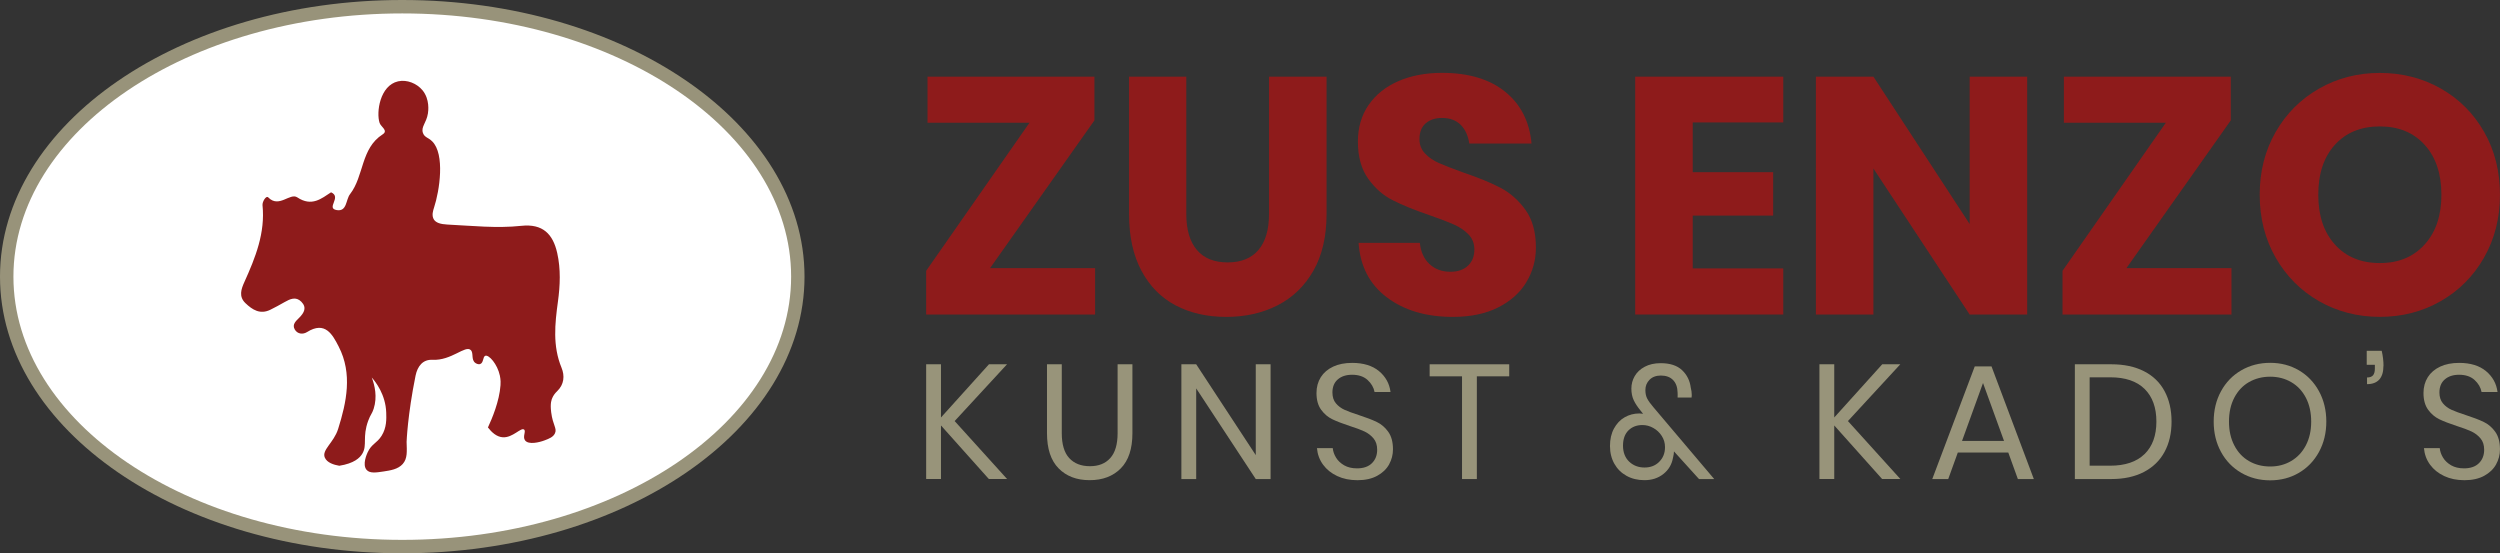 <?xml version="1.0" encoding="UTF-8"?><svg id="Laag_1" xmlns="http://www.w3.org/2000/svg" viewBox="0 0 737.4 163.19"><rect x="0" y="0" width="737.4" height="163.19" fill="#333333" stroke="none"/><ellipse cx="118.65" cy="81.6" rx="116.67" ry="79.62" style="fill:#fff; stroke-width:0px;"/><path d="m118.65,3.96c63.24,0,114.7,34.83,114.7,77.64s-51.45,77.64-114.7,77.64S3.96,124.41,3.96,81.6,55.41,3.96,118.65,3.96m0-3.96C53.12,0,0,36.53,0,81.6s53.12,81.6,118.65,81.6,118.65-36.53,118.65-81.6S184.18,0,118.65,0h0Z" style="fill:#98937a; stroke-width:0px;"/><path d="m143.91,126.1c1.24-2.65,3.39-7.76,3.72-12.49.03-.46.09-1.51-.19-2.82-.73-3.41-3.24-6.22-4.3-5.85-.76.27-.46,2.08-1.52,2.44-.62.21-1.27-.24-1.37-.3-1.41-.96-.45-2.97-1.42-3.85-1.62-1.47-5.67,3.18-11.29,2.9-2.79-.14-4.39,1.84-4.97,4.68-2.37,11.7-2.64,19.51-2.64,19.51.08,2.83.29,4.91-1.14,6.53-1.39,1.57-3.61,1.9-5.63,2.21-2.22.34-4.07.62-5.02-.46-1.37-1.55.11-4.76.3-5.18,1.17-2.53,2.7-2.64,4.11-4.87,1.52-2.41,1.43-4.98,1.37-6.85-.18-5.34-3.14-9.07-4.26-10.35.87,2.32,1.68,5.69.56,9.2-.51,1.6-.92,1.64-1.63,3.59-1.74,4.77-.24,7.07-1.67,9.59-.77,1.35-2.5,2.96-6.85,3.65-1.62-.28-3.6-.89-4.26-2.4-.99-2.27,2.63-4.37,3.92-8.45,2.47-7.86,4.3-16.29.17-24.3-1.81-3.52-3.97-7.65-9.35-4.28-1.18.74-2.8.63-3.61-.77-.87-1.51.39-2.52,1.33-3.48,1.42-1.43,2.31-2.97.61-4.7-1.61-1.63-3.32-.82-4.97.12-1.38.78-2.76,1.56-4.19,2.25-2.99,1.46-5.28.01-7.33-1.96-2.03-1.95-1.26-4.13-.28-6.29,3.24-7.18,6.15-14.43,5.32-22.6-.1-.99,1.05-2.96,1.7-2.29,3.15,3.25,6.41-1.45,8.55-.02,4.3,2.87,7.18.31,9.97-1.49,3.25,1.42-1.59,4.68,1.64,5.24,3.11.54,2.67-3.05,3.96-4.7,4.16-5.35,3.12-13.48,9.63-17.64,1.71-1.1-.53-2.22-.91-3.35-1.04-3.1.07-11.06,5.45-12.28,2.6-.59,5.53.61,7.2,2.63,2.2,2.67,1.71,6.18,1.6,6.85-.46,2.82-2.08,3.91-1.48,5.71.45,1.36,1.59,1.37,2.74,2.51,3.82,3.79,2.19,14.55.53,19.59-.22.68-.79,2.29-.02,3.48.59.92,1.9,1.37,3.94,1.47,7.28.36,14.57,1.16,21.83.38,6.36-.68,9.35,2.44,10.6,8.04,1.06,4.73.86,9.54.21,14.28-.9,6.59-1.59,13.09,1.05,19.51,1,2.42.78,4.97-1.3,6.96-.65.62-1.11,1.27-1.41,1.97-.19.44-.69,1.48-.33,4.26.5,3.88,1.77,4.69,1.12,6.15-.5,1.13-1.7,1.59-3.1,2.12-1.52.58-4.7,1.35-5.72,0-.82-1.08.36-2.69-.3-3.2-.93-.71-3.31,2.44-6.24,2.28-1.87-.1-3.36-1.52-4.41-2.89Z" style="fill:#8e1b1b; stroke-width:0px;"/><path d="m292.04,79.08h30.97v13.7h-49.83v-12.9l30.47-43.67h-30.07v-13.6h49.23v12.9l-30.77,43.57Z" style="fill:#8e1b1b; stroke-width:0px;"/><path d="m349.91,22.61v40.5c0,4.63,1.04,8.17,3.12,10.62,2.08,2.45,5.11,3.67,9.08,3.67s7-1.22,9.08-3.67c2.08-2.45,3.12-5.99,3.12-10.62V22.61h16.97v40.5c0,6.62-1.29,12.19-3.87,16.72-2.58,4.53-6.1,7.94-10.57,10.22-4.47,2.28-9.51,3.42-15.14,3.42s-10.59-1.12-14.89-3.37c-4.3-2.25-7.68-5.66-10.12-10.22-2.45-4.57-3.67-10.16-3.67-16.77V22.61h16.87Z" style="fill:#8e1b1b; stroke-width:0px;"/><path d="m450.21,83.25c-1.89,3.11-4.66,5.59-8.34,7.44-3.67,1.85-8.12,2.78-13.35,2.78-7.88,0-14.36-1.92-19.45-5.76-5.1-3.84-7.88-9.2-8.34-16.08h18.07c.26,2.65,1.21,4.73,2.83,6.25s3.69,2.28,6.2,2.28c2.18,0,3.9-.6,5.16-1.79,1.26-1.19,1.89-2.78,1.89-4.76,0-1.79-.58-3.28-1.74-4.47-1.16-1.19-2.6-2.17-4.32-2.93-1.72-.76-4.1-1.67-7.15-2.73-4.44-1.52-8.06-2.99-10.87-4.42-2.82-1.42-5.23-3.54-7.24-6.35-2.02-2.81-3.03-6.47-3.03-10.97,0-4.17,1.06-7.77,3.18-10.82,2.12-3.04,5.04-5.37,8.78-7,3.74-1.62,8.02-2.43,12.85-2.43,7.81,0,14.01,1.85,18.61,5.56,4.6,3.71,7.2,8.8,7.79,15.29h-18.36c-.33-2.32-1.18-4.15-2.53-5.51-1.36-1.36-3.2-2.04-5.51-2.04-1.99,0-3.59.53-4.82,1.59-1.22,1.06-1.84,2.62-1.84,4.67,0,1.65.55,3.06,1.64,4.22s2.46,2.1,4.12,2.83c1.66.73,4.04,1.65,7.15,2.78,4.5,1.52,8.17,3.03,11.02,4.52,2.84,1.49,5.29,3.66,7.34,6.5,2.05,2.85,3.08,6.55,3.08,11.12,0,3.71-.94,7.11-2.83,10.22Z" style="fill:#8e1b1b; stroke-width:0px;"/><path d="m499.29,36.1v14.69h23.72v12.8h-23.72v15.58h26.7v13.6h-43.67V22.61h43.67v13.5h-26.7Z" style="fill:#8e1b1b; stroke-width:0px;"/><path d="m597.94,92.78h-16.97l-28.39-43.08v43.08h-16.97V22.61h16.97l28.39,43.47V22.61h16.97v70.17Z" style="fill:#8e1b1b; stroke-width:0px;"/><path d="m627.22,79.08h30.97v13.7h-49.83v-12.9l30.47-43.67h-30.07v-13.6h49.23v12.9l-30.77,43.57Z" style="fill:#8e1b1b; stroke-width:0px;"/><path d="m719.98,26.13c5.39,3.08,9.64,7.34,12.75,12.8,3.11,5.46,4.66,11.63,4.66,18.51s-1.57,13.07-4.71,18.56c-3.14,5.49-7.41,9.78-12.81,12.85-5.4,3.08-11.37,4.61-17.92,4.61s-12.52-1.54-17.91-4.61c-5.39-3.08-9.66-7.36-12.81-12.85-3.14-5.49-4.71-11.68-4.71-18.56s1.57-13.05,4.71-18.51c3.14-5.46,7.41-9.73,12.81-12.8,5.39-3.08,11.37-4.62,17.91-4.62s12.62,1.54,18.02,4.62Zm-31.27,16.57c-3.28,3.61-4.91,8.52-4.91,14.74s1.64,11.05,4.91,14.69,7.69,5.46,13.25,5.46,9.89-1.82,13.2-5.46c3.31-3.64,4.96-8.54,4.96-14.69s-1.64-11.05-4.91-14.69c-3.28-3.64-7.69-5.46-13.25-5.46s-9.97,1.8-13.25,5.41Z" style="fill:#8e1b1b; stroke-width:0px;"/><path d="m281.59,124.2l15.46,17.09h-5.38l-14.12-15.8v15.8h-4.37v-33.85h4.37v15.7l14.16-15.7h5.33l-15.46,16.76Z" style="fill:#98947a; stroke-width:0px;"/><path d="m313.18,107.45v20.31c0,3.33.74,5.79,2.21,7.37,1.47,1.59,3.51,2.38,6.1,2.38s4.56-.8,6-2.4c1.44-1.6,2.16-4.05,2.16-7.35v-20.31h4.37v20.31c0,4.61-1.14,8.07-3.43,10.39-2.29,2.32-5.35,3.48-9.19,3.48s-6.86-1.16-9.15-3.48c-2.29-2.32-3.43-5.78-3.43-10.39v-20.31h4.37Z" style="fill:#98947a; stroke-width:0px;"/><path d="m374.77,141.3h-4.37l-17.57-26.74v26.74h-4.37v-33.85h4.37l17.57,26.79v-26.79h4.37v33.85Z" style="fill:#98947a; stroke-width:0px;"/><path d="m409.73,136.98c-.77,1.38-1.94,2.5-3.51,3.36s-3.51,1.3-5.81,1.3-4.23-.41-5.98-1.22c-1.75-.82-3.14-1.94-4.18-3.36-1.04-1.42-1.64-3.05-1.8-4.87h4.66c.09.96.42,1.9.98,2.81.56.91,1.36,1.66,2.4,2.26,1.04.59,2.3.89,3.77.89,1.92,0,3.39-.51,4.42-1.54,1.02-1.02,1.53-2.34,1.53-3.94,0-1.38-.36-2.5-1.08-3.36-.72-.86-1.61-1.54-2.66-2.04-1.06-.5-2.5-1.03-4.32-1.61-2.14-.7-3.87-1.37-5.16-1.99-1.29-.62-2.4-1.56-3.31-2.81-.91-1.25-1.37-2.9-1.37-4.94,0-1.76.43-3.31,1.27-4.66.85-1.34,2.07-2.38,3.65-3.12,1.59-.74,3.45-1.1,5.59-1.1,3.33,0,5.97.81,7.92,2.42,1.95,1.62,3.09,3.67,3.41,6.17h-4.71c-.25-1.34-.95-2.53-2.06-3.55-1.12-1.02-2.64-1.54-4.56-1.54-1.76,0-3.17.46-4.22,1.37-1.06.91-1.59,2.2-1.59,3.87,0,1.31.35,2.38,1.03,3.19.69.82,1.54,1.46,2.57,1.92,1.03.46,2.43.98,4.23,1.56,2.17.7,3.93,1.38,5.26,2.02,1.33.64,2.46,1.61,3.38,2.9.93,1.3,1.39,3.02,1.39,5.16,0,1.6-.39,3.09-1.15,4.46Z" style="fill:#98947a; stroke-width:0px;"/><path d="m445.16,107.45v3.55h-9.55v30.3h-4.37v-30.3h-9.55v-3.55h23.48Z" style="fill:#98947a; stroke-width:0px;"/><path d="m501.14,141.3l-7.39-8.16c0,.51-.09,1.15-.29,1.92-.35,1.95-1.3,3.54-2.83,4.75-1.54,1.22-3.39,1.82-5.57,1.82-1.99,0-3.75-.42-5.28-1.27-1.54-.85-2.74-2.03-3.6-3.55-.86-1.52-1.3-3.27-1.3-5.26s.39-3.7,1.18-5.16c.79-1.45,1.83-2.56,3.15-3.31,1.31-.75,2.77-1.13,4.37-1.13.26,0,.61.03,1.06.1l-.72-.91c-.9-1.09-1.58-2.12-2.04-3.1-.46-.98-.69-2.12-.69-3.43s.33-2.54.98-3.67c.66-1.14,1.64-2.06,2.95-2.76,1.31-.7,2.88-1.06,4.71-1.06,2.75,0,4.86.69,6.31,2.06,1.46,1.38,2.31,3.11,2.57,5.19.19.7.29,1.42.29,2.16,0,.32-.02.56-.05.72h-4.13c.03-.22.04-.49.02-.79-.02-.3-.02-.52-.02-.65-.03-1.6-.48-2.84-1.34-3.72-.86-.88-2.06-1.32-3.6-1.32-1.41,0-2.52.42-3.34,1.25s-1.22,1.84-1.22,3.03c0,.99.18,1.84.55,2.54.37.7.97,1.54,1.8,2.5l17.96,21.22h-4.46Zm-11.74-5.09c1.14-1.12,1.71-2.56,1.71-4.32,0-1.22-.32-2.32-.96-3.31-.64-.99-1.47-1.78-2.5-2.35-1.02-.58-2.1-.86-3.21-.86-1.67,0-3.04.53-4.11,1.58-1.07,1.06-1.61,2.56-1.61,4.51s.61,3.55,1.82,4.71c1.22,1.15,2.72,1.73,4.52,1.73s3.21-.56,4.34-1.68Z" style="fill:#98947a; stroke-width:0px;"/><path d="m545.07,124.2l15.46,17.09h-5.38l-14.12-15.8v15.8h-4.37v-33.85h4.37v15.7l14.16-15.7h5.33l-15.46,16.76Z" style="fill:#98947a; stroke-width:0px;"/><path d="m592.36,133.47h-14.88l-2.83,7.83h-4.71l12.53-33.22h4.95l12.48,33.22h-4.71l-2.83-7.83Zm-1.25-3.41l-6.2-17.09-6.19,17.09h12.39Z" style="fill:#98947a; stroke-width:0px;"/><path d="m638.45,133.3c-1.38,2.55-3.4,4.51-6.07,5.91-2.67,1.39-5.88,2.09-9.63,2.09h-10.75v-33.85h10.75c3.75,0,6.95.68,9.63,2.04s4.7,3.31,6.07,5.86c1.38,2.54,2.07,5.55,2.07,9s-.69,6.41-2.07,8.95Zm-5.9.65c2.33-2.27,3.5-5.47,3.5-9.6s-1.16-7.34-3.48-9.63c-2.32-2.29-5.71-3.43-10.16-3.43h-6.05v26.07h6.05c4.42,0,7.79-1.14,10.13-3.41Z" style="fill:#98947a; stroke-width:0px;"/><path d="m678.08,109.23c2.51,1.47,4.49,3.53,5.93,6.17,1.44,2.64,2.16,5.63,2.16,8.95s-.72,6.31-2.16,8.95c-1.44,2.64-3.42,4.7-5.93,6.17-2.51,1.47-5.34,2.21-8.47,2.21s-5.98-.74-8.52-2.21c-2.54-1.47-4.54-3.53-5.98-6.17-1.44-2.64-2.16-5.62-2.16-8.95s.72-6.31,2.16-8.95c1.44-2.64,3.43-4.7,5.98-6.17,2.54-1.47,5.38-2.21,8.52-2.21s5.96.74,8.47,2.21Zm-14.74,3.48c-1.84,1.07-3.28,2.61-4.32,4.61-1.04,2-1.56,4.34-1.56,7.03s.52,4.99,1.56,7.01c1.04,2.02,2.48,3.56,4.32,4.63s3.93,1.61,6.27,1.61,4.38-.54,6.22-1.63c1.84-1.09,3.28-2.63,4.32-4.63,1.04-2,1.56-4.33,1.56-6.98s-.52-5.03-1.56-7.03c-1.04-2-2.48-3.54-4.32-4.61-1.84-1.07-3.91-1.61-6.22-1.61s-4.43.54-6.27,1.61Z" style="fill:#98947a; stroke-width:0px;"/><path d="m703.02,107.88c0,1.79-.41,3.15-1.22,4.06-.82.91-2.03,1.37-3.62,1.37v-1.97c.83,0,1.42-.22,1.78-.65s.53-1.1.53-1.99v-1.1h-2.4v-4.13h4.42c.35,1.54.53,3.01.53,4.42Z" style="fill:#98947a; stroke-width:0px;"/><path d="m736.25,136.98c-.77,1.38-1.94,2.5-3.51,3.36-1.57.86-3.51,1.3-5.81,1.3s-4.23-.41-5.98-1.22c-1.75-.82-3.14-1.94-4.18-3.36-1.04-1.42-1.64-3.05-1.8-4.87h4.66c.09.96.42,1.9.98,2.81.56.91,1.36,1.66,2.4,2.26,1.04.59,2.3.89,3.77.89,1.92,0,3.39-.51,4.42-1.54,1.02-1.02,1.53-2.34,1.53-3.94,0-1.38-.36-2.5-1.08-3.36-.72-.86-1.61-1.54-2.66-2.04-1.06-.5-2.5-1.03-4.32-1.61-2.14-.7-3.87-1.37-5.16-1.99-1.29-.62-2.4-1.56-3.31-2.81-.91-1.25-1.37-2.9-1.37-4.94,0-1.76.43-3.31,1.27-4.66.85-1.34,2.07-2.38,3.65-3.12,1.59-.74,3.45-1.1,5.59-1.1,3.33,0,5.97.81,7.92,2.42,1.95,1.62,3.09,3.67,3.41,6.17h-4.71c-.25-1.34-.95-2.53-2.06-3.55-1.12-1.02-2.64-1.54-4.56-1.54-1.76,0-3.17.46-4.22,1.37-1.06.91-1.59,2.2-1.59,3.87,0,1.31.35,2.38,1.03,3.19s1.54,1.46,2.57,1.92c1.03.46,2.43.98,4.23,1.56,2.17.7,3.93,1.38,5.26,2.02,1.33.64,2.46,1.61,3.38,2.9.93,1.3,1.39,3.02,1.39,5.16,0,1.6-.39,3.09-1.15,4.46Z" style="fill:#98947a; stroke-width:0px;"/></svg>
